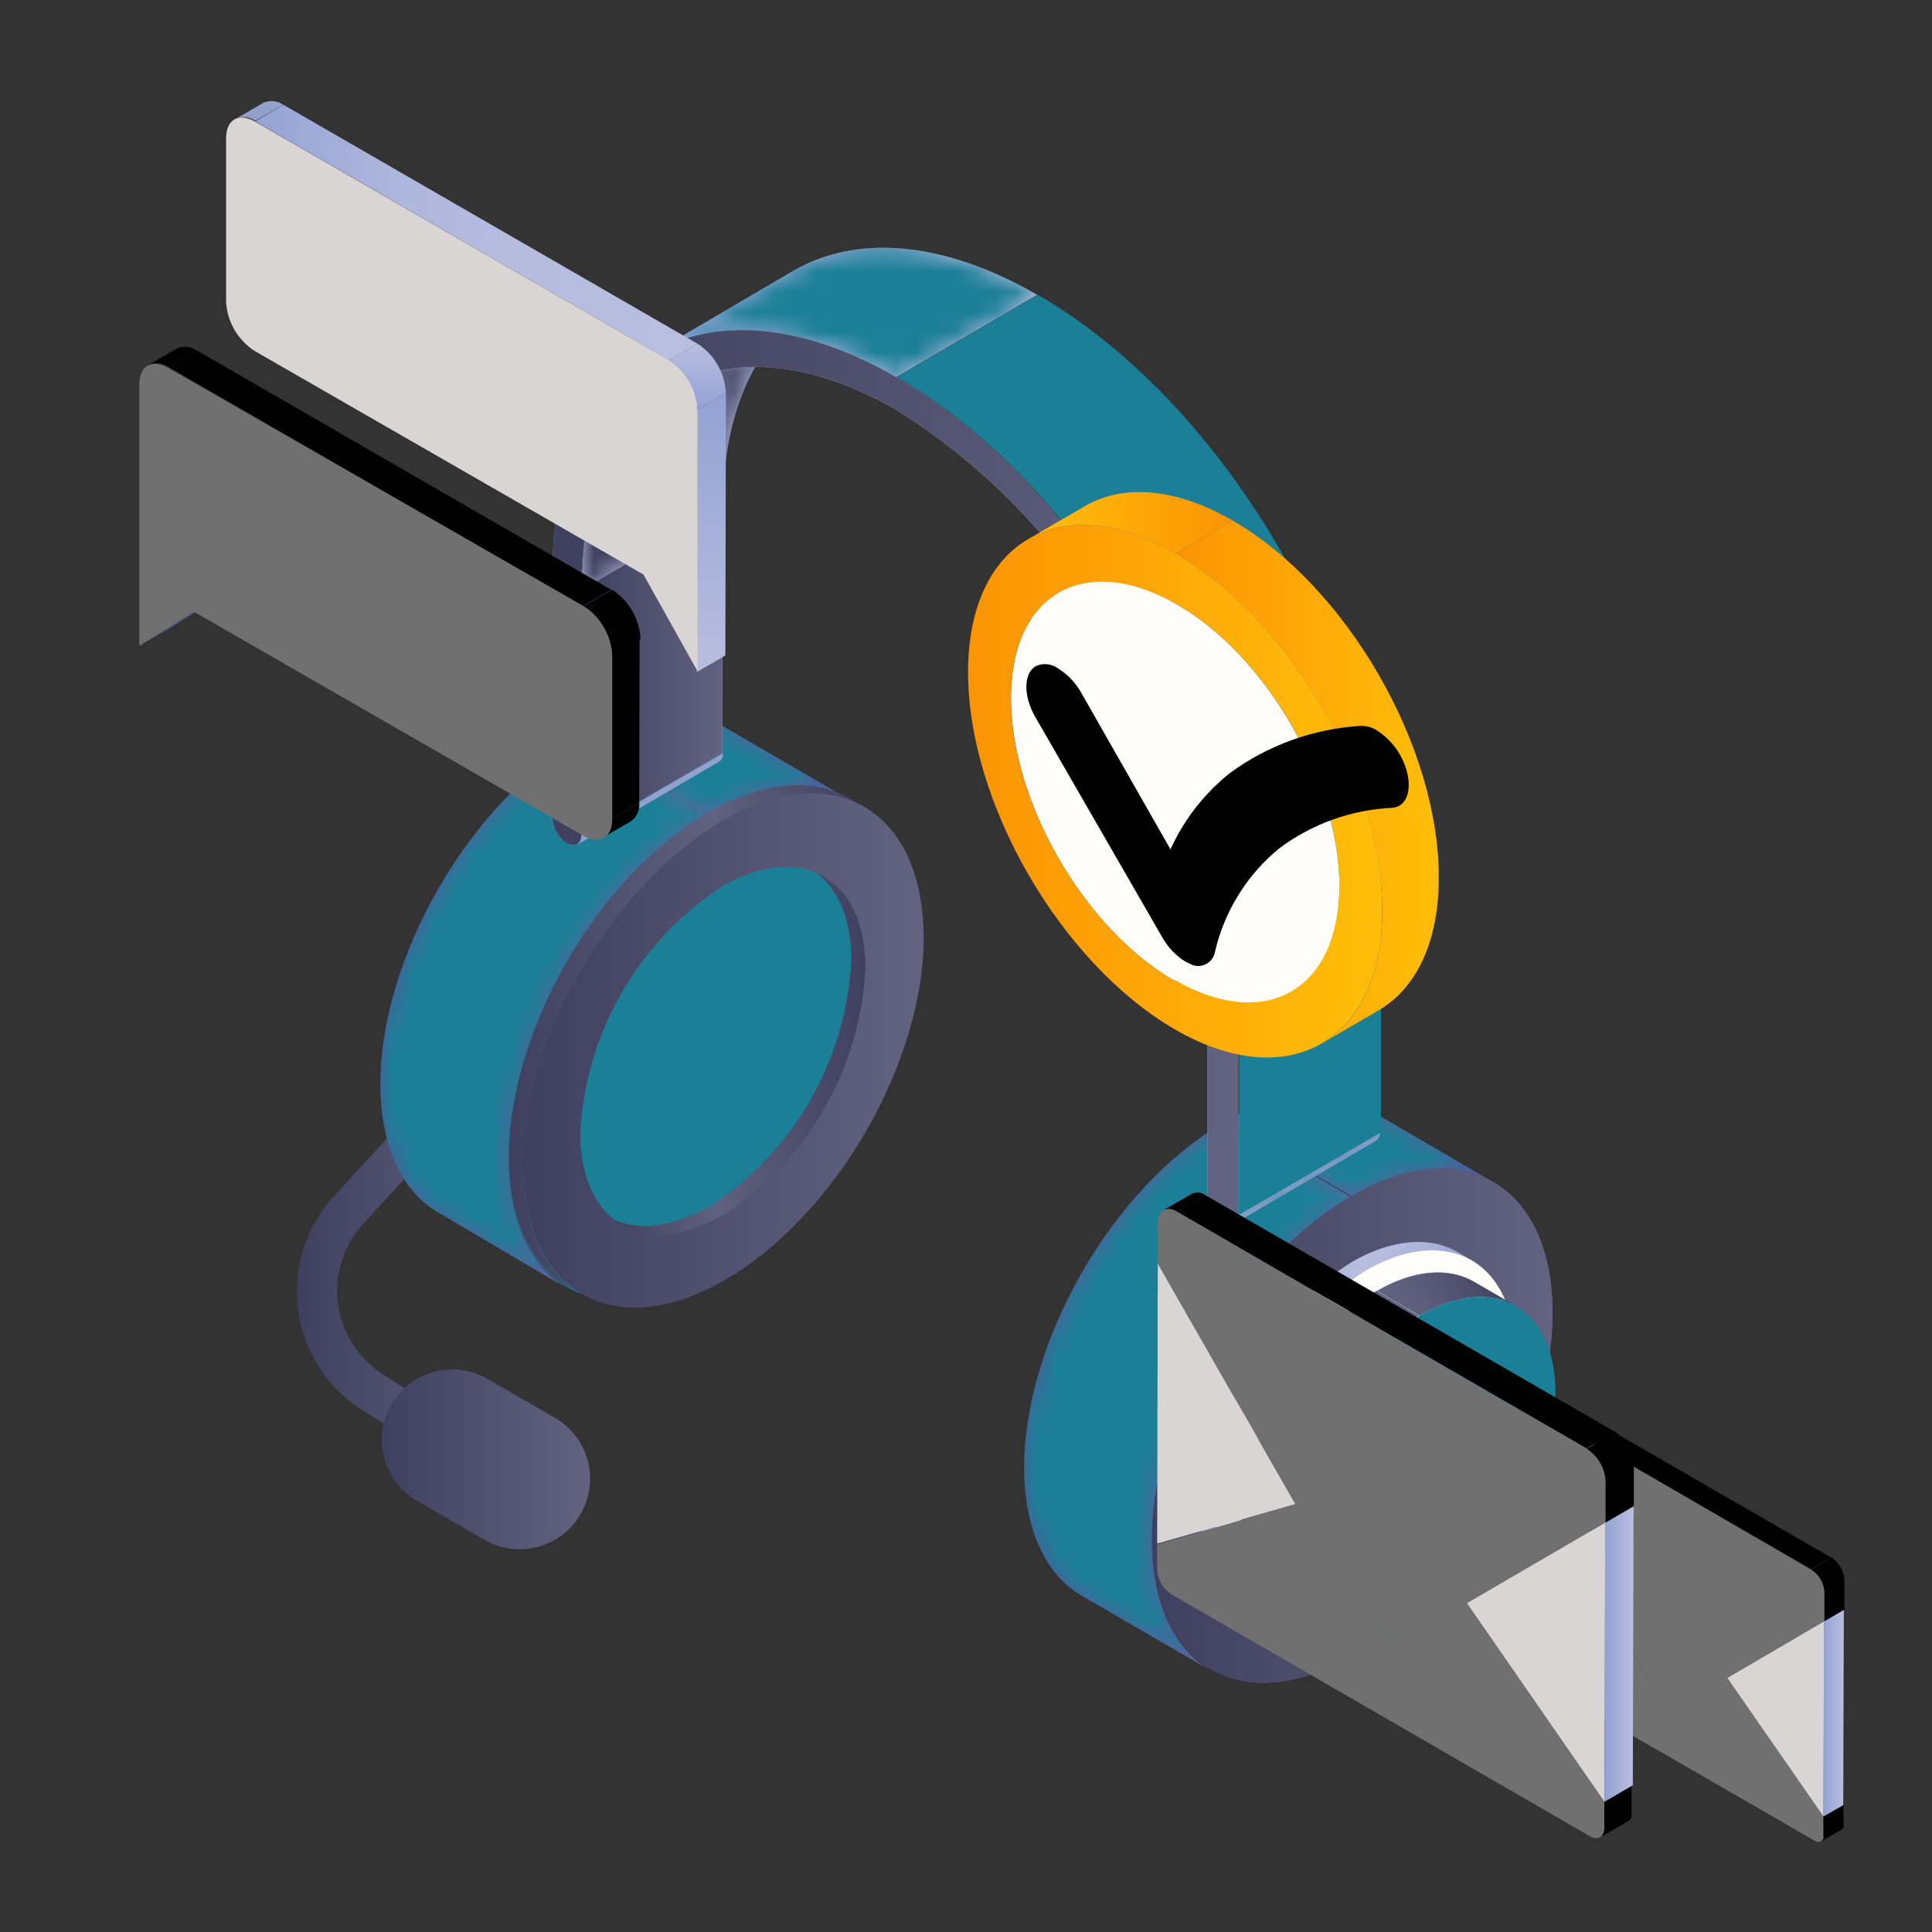 <?xml version="1.0" encoding="UTF-8"?>
<svg xmlns="http://www.w3.org/2000/svg" width="96" height="96" viewBox="0 0 96 96" fill="none">
  <rect x="0" y="0" width="96" height="96" fill="#333333" stroke="none"/>
  <path d="M21.749 72.21C21.562 72.211 21.378 72.159 21.219 72.06L17.889 70C17.043 69.441 16.328 68.704 15.795 67.841C15.262 66.977 14.922 66.008 14.801 65.001C14.679 63.994 14.777 62.972 15.09 62.007C15.402 61.041 15.921 60.155 16.609 59.41L23.839 51.58C23.925 51.474 24.032 51.386 24.153 51.322C24.274 51.259 24.407 51.221 24.543 51.211C24.679 51.2 24.816 51.218 24.946 51.263C25.075 51.308 25.193 51.379 25.294 51.471C25.395 51.564 25.476 51.676 25.531 51.801C25.587 51.926 25.616 52.061 25.618 52.197C25.619 52.334 25.593 52.47 25.539 52.596C25.486 52.722 25.408 52.836 25.309 52.93L18.079 60.77C17.587 61.303 17.216 61.937 16.994 62.628C16.771 63.319 16.701 64.05 16.789 64.77C16.885 65.479 17.132 66.16 17.513 66.765C17.894 67.371 18.401 67.887 18.999 68.28L22.309 70.37C22.49 70.487 22.629 70.66 22.704 70.862C22.779 71.064 22.787 71.285 22.726 71.492C22.665 71.699 22.539 71.88 22.367 72.01C22.195 72.139 21.985 72.21 21.769 72.21H21.749Z" fill="url(#paint0_linear_641_35705)"></path>
  <path d="M35.875 36.06L42.215 39.74C40.405 38.69 37.905 38.84 35.145 40.44L28.805 36.75C31.565 35.16 34.065 35 35.875 36.06Z" fill="url(#paint1_linear_641_35705)"></path>
  <mask id="mask0_641_35705" style="mask-type:luminance" maskUnits="userSpaceOnUse" x="28" y="35" width="15" height="6">
    <path d="M35.875 36.06L42.215 39.74C40.405 38.69 37.905 38.84 35.145 40.44L28.805 36.75C31.565 35.16 34.065 35 35.875 36.06Z" fill="white"></path>
  </mask>
  <g mask="url(#mask0_641_35705)">
    <path d="M35.145 40.44L28.805 36.75C31.565 35.16 34.065 35.01 35.875 36.06L42.215 39.74C40.405 38.69 37.905 38.84 35.145 40.44Z" fill="#1B7F98"></path>
  </g>
  <path d="M28.142 64L21.802 60.26C20.012 59.26 18.912 57.02 18.902 53.89C18.902 47.59 23.312 39.89 28.802 36.75L35.142 40.44C29.652 43.6 25.222 51.27 25.242 57.58C25.252 60.71 26.362 62.91 28.142 64Z" fill="url(#paint2_linear_641_35705)"></path>
  <mask id="mask1_641_35705" style="mask-type:luminance" maskUnits="userSpaceOnUse" x="18" y="36" width="18" height="28">
    <path d="M28.142 64L21.802 60.26C20.012 59.26 18.912 57.02 18.902 53.89C18.902 47.59 23.312 39.89 28.802 36.75L35.142 40.44C29.652 43.6 25.222 51.27 25.242 57.58C25.252 60.71 26.362 62.91 28.142 64Z" fill="white"></path>
  </mask>
  <g mask="url(#mask1_641_35705)">
    <path d="M28.142 64L21.802 60.26C20.012 59.26 18.912 57.02 18.902 53.89C18.902 47.59 23.312 39.89 28.802 36.75L35.142 40.44C29.652 43.6 25.222 51.27 25.242 57.58C25.242 60.71 26.362 62.91 28.142 63.95" fill="#1B7F98"></path>
  </g>
  <path d="M35.141 40.44C40.621 37.27 45.141 39.81 45.141 46.11C45.141 52.41 40.721 60.11 35.231 63.26C29.741 66.41 25.291 63.88 25.231 57.58C25.171 51.28 29.651 43.6 35.141 40.44Z" fill="#1B7F98"></path>
  <path d="M67.865 55.05L74.205 58.74C72.405 57.69 69.905 57.84 67.145 59.43L60.805 55.75C63.565 54.15 66.065 54 67.865 55.05Z" fill="url(#paint3_linear_641_35705)"></path>
  <mask id="mask2_641_35705" style="mask-type:luminance" maskUnits="userSpaceOnUse" x="60" y="54" width="15" height="6">
    <path d="M67.865 55.05L74.205 58.74C72.405 57.69 69.905 57.84 67.145 59.43L60.805 55.75C63.565 54.15 66.065 54 67.865 55.05Z" fill="white"></path>
  </mask>
  <g mask="url(#mask2_641_35705)">
    <path d="M67.145 59.43L60.805 55.75C63.565 54.15 66.065 54 67.865 55.05L74.205 58.74C72.405 57.69 69.905 57.84 67.145 59.43Z" fill="#1B7F98"></path>
  </g>
  <path d="M60.141 83L53.791 79.31C52.011 78.31 50.901 76.07 50.891 72.94C50.891 66.64 55.311 58.94 60.801 55.8L67.141 59.48C61.661 62.65 57.221 70.32 57.241 76.63C57.251 79.71 58.351 81.91 60.141 83Z" fill="url(#paint4_linear_641_35705)"></path>
  <mask id="mask3_641_35705" style="mask-type:luminance" maskUnits="userSpaceOnUse" x="50" y="55" width="18" height="28">
    <path d="M60.141 83L53.791 79.31C52.011 78.31 50.901 76.07 50.891 72.94C50.891 66.64 55.311 58.94 60.801 55.8L67.141 59.48C61.661 62.65 57.221 70.32 57.241 76.63C57.251 79.71 58.351 81.91 60.141 83Z" fill="white"></path>
  </mask>
  <g mask="url(#mask3_641_35705)">
    <path d="M60.141 83L53.791 79.31C52.011 78.31 50.901 76.07 50.891 72.94C50.891 66.64 55.311 58.94 60.801 55.8L67.141 59.48C61.661 62.65 57.221 70.32 57.241 76.63C57.241 79.76 58.351 81.96 60.141 83Z" fill="#1B7F98"></path>
  </g>
  <path d="M67.143 59.429C72.623 56.27 77.083 58.809 77.143 65.109C77.203 71.409 72.733 79.109 67.243 82.26C61.753 85.409 57.303 82.879 57.243 76.579C57.183 70.279 61.663 62.599 67.143 59.429Z" fill="url(#paint5_linear_641_35705)"></path>
  <path d="M67.143 59.429C72.623 56.27 77.083 58.809 77.143 65.109C77.203 71.409 72.733 79.109 67.243 82.26C61.753 85.409 57.303 82.879 57.243 76.579C57.183 70.279 61.663 62.599 67.143 59.429Z" fill="url(#paint6_linear_641_35705)"></path>
  <path d="M35.672 37.88L28.672 41.98C28.745 41.929 28.802 41.86 28.839 41.779C28.876 41.698 28.891 41.609 28.882 41.52L35.932 37.43C35.936 37.523 35.914 37.614 35.868 37.694C35.822 37.773 35.754 37.838 35.672 37.88Z" fill="#90A1CC"></path>
  <mask id="mask4_641_35705" style="mask-type:luminance" maskUnits="userSpaceOnUse" x="28" y="37" width="8" height="5">
    <path d="M35.672 37.88L28.672 41.98C28.745 41.929 28.802 41.86 28.839 41.779C28.876 41.698 28.891 41.609 28.882 41.52L35.932 37.43C35.936 37.523 35.914 37.614 35.868 37.694C35.822 37.773 35.754 37.838 35.672 37.88Z" fill="white"></path>
  </mask>
  <g mask="url(#mask4_641_35705)">
    <path d="M28.832 41.52L35.882 37.43C35.891 37.517 35.877 37.605 35.84 37.685C35.803 37.764 35.745 37.832 35.672 37.88L28.672 41.98C28.745 41.929 28.802 41.86 28.839 41.779C28.876 41.698 28.891 41.609 28.882 41.52" fill="#90A1CC"></path>
  </g>
  <path d="M28.862 29.3L35.912 25.21L35.882 37.43L28.832 41.52L28.862 29.3Z" fill="url(#paint7_linear_641_35705)"></path>
  <path d="M28.862 29.3L35.912 25.21L35.882 37.43L28.832 41.52L28.862 29.3Z" fill="url(#paint8_linear_641_35705)"></path>
  <path d="M33.474 19.26L40.524 15.16C37.684 16.78 35.924 20.25 35.914 25.21L28.914 29.3C28.884 24.34 30.634 20.87 33.474 19.26Z" fill="url(#paint9_linear_641_35705)"></path>
  <mask id="mask5_641_35705" style="mask-type:luminance" maskUnits="userSpaceOnUse" x="28" y="15" width="13" height="15">
    <path d="M33.474 19.26L40.524 15.16C37.684 16.78 35.924 20.25 35.914 25.21L28.914 29.3C28.884 24.34 30.634 20.87 33.474 19.26Z" fill="white"></path>
  </mask>
  <g mask="url(#mask5_641_35705)">
    <path d="M33.474 19.26L40.524 15.16C37.684 16.78 35.924 20.25 35.914 25.21L28.914 29.3C28.914 24.3 30.684 20.87 33.524 19.3" fill="url(#paint10_linear_641_35705)"></path>
    <path d="M33.474 19.26L40.524 15.16C37.684 16.78 35.924 20.25 35.914 25.21L28.914 29.3C28.914 24.3 30.684 20.87 33.524 19.3" fill="url(#paint11_linear_641_35705)"></path>
  </g>
  <path d="M68.305 56.72L61.305 60.82C61.378 60.77 61.437 60.7 61.474 60.619C61.511 60.538 61.525 60.449 61.515 60.36L68.565 56.27C68.569 56.362 68.547 56.454 68.501 56.533C68.455 56.613 68.387 56.678 68.305 56.72Z" fill="#90A1CC"></path>
  <mask id="mask6_641_35705" style="mask-type:luminance" maskUnits="userSpaceOnUse" x="61" y="56" width="8" height="5">
    <path d="M68.305 56.72L61.305 60.82C61.378 60.77 61.437 60.7 61.474 60.619C61.511 60.538 61.525 60.449 61.515 60.36L68.565 56.27C68.569 56.362 68.547 56.454 68.501 56.533C68.455 56.613 68.387 56.678 68.305 56.72Z" fill="white"></path>
  </mask>
  <g mask="url(#mask6_641_35705)">
    <path d="M61.465 60.36L68.515 56.27C68.524 56.357 68.509 56.445 68.472 56.525C68.435 56.604 68.377 56.672 68.305 56.72L61.305 60.82C61.378 60.77 61.437 60.7 61.474 60.619C61.511 60.538 61.525 60.449 61.515 60.36" fill="#1B7F98"></path>
  </g>
  <path d="M32.414 17.56L39.414 13.46C42.514 11.66 46.804 11.92 51.534 14.65L44.534 18.74C39.794 16 35.504 15.76 32.414 17.56Z" fill="url(#paint12_linear_641_35705)"></path>
  <mask id="mask7_641_35705" style="mask-type:luminance" maskUnits="userSpaceOnUse" x="32" y="12" width="20" height="7">
    <path d="M32.414 17.56L39.414 13.46C42.514 11.66 46.804 11.92 51.534 14.65L44.534 18.74C39.794 16 35.504 15.76 32.414 17.56Z" fill="white"></path>
  </mask>
  <g mask="url(#mask7_641_35705)">
    <path d="M32.414 17.56L39.414 13.46C42.514 11.66 46.804 11.92 51.534 14.65L44.534 18.74C39.804 16.01 35.534 15.74 32.424 17.56" fill="#1B7F98"></path>
  </g>
  <path d="M51.57 14.65L44.57 18.74C53.98 24.17 61.57 37.34 61.57 48.14V60.36L68.62 56.27V44.05C68.57 33.24 61 20.08 51.57 14.65Z" fill="#1B7F98"></path>
  <path d="M44.523 18.74C53.933 24.17 61.523 37.34 61.523 48.14V60.36C61.523 60.82 61.203 60.99 60.813 60.77C60.585 60.65 60.391 60.474 60.249 60.259C60.108 60.044 60.023 59.797 60.003 59.54V47.32C59.848 41.916 58.313 36.642 55.543 32C52.926 27.25 49.139 23.247 44.543 20.37C40.233 17.88 36.323 17.64 33.493 19.26C30.663 20.88 28.903 24.34 28.883 29.26V41.48C28.883 41.94 28.563 42.11 28.163 41.89C27.956 41.755 27.785 41.573 27.661 41.36C27.538 41.146 27.466 40.906 27.453 40.66V28.44C27.473 17.67 35.123 13.31 44.523 18.74Z" fill="url(#paint13_linear_641_35705)"></path>
  <path d="M44.523 18.74C53.933 24.17 61.523 37.34 61.523 48.14V60.36C61.523 60.82 61.203 60.99 60.813 60.77C60.585 60.65 60.391 60.474 60.249 60.259C60.108 60.044 60.023 59.797 60.003 59.54V47.32C59.848 41.916 58.313 36.642 55.543 32C52.926 27.25 49.139 23.247 44.543 20.37C40.233 17.88 36.323 17.64 33.493 19.26C30.663 20.88 28.903 24.34 28.883 29.26V41.48C28.883 41.94 28.563 42.11 28.163 41.89C27.956 41.755 27.785 41.573 27.661 41.36C27.538 41.146 27.466 40.906 27.453 40.66V28.44C27.473 17.67 35.123 13.31 44.523 18.74Z" fill="url(#paint14_linear_641_35705)"></path>
  <path d="M72.423 62.21L73.123 62.62C71.773 61.84 69.903 61.95 67.833 63.14L67.133 62.73C69.193 61.54 71.073 61.43 72.423 62.21Z" fill="url(#paint15_linear_641_35705)"></path>
  <mask id="mask8_641_35705" style="mask-type:luminance" maskUnits="userSpaceOnUse" x="67" y="61" width="7" height="3">
    <path d="M72.423 62.21L73.123 62.62C71.773 61.84 69.903 61.95 67.833 63.14L67.133 62.73C69.193 61.54 71.073 61.43 72.423 62.21Z" fill="white"></path>
  </mask>
  <g mask="url(#mask8_641_35705)">
    <path d="M67.833 63.14L67.133 62.73C69.193 61.54 71.073 61.43 72.423 62.21L73.123 62.62C71.773 61.84 69.903 61.95 67.833 63.14Z" fill="url(#paint16_linear_641_35705)"></path>
  </g>
  <path d="M62.583 80.78L61.873 80.37C60.533 79.6 59.713 77.94 59.703 75.6C59.838 73.021 60.581 70.51 61.873 68.273C63.164 66.036 64.967 64.137 67.133 62.73L67.833 63.14C65.669 64.547 63.868 66.445 62.577 68.68C61.286 70.915 60.541 73.423 60.403 76C60.413 78.35 61.243 80 62.583 80.78Z" fill="url(#paint17_linear_641_35705)"></path>
  <mask id="mask9_641_35705" style="mask-type:luminance" maskUnits="userSpaceOnUse" x="59" y="62" width="9" height="19">
    <path d="M62.583 80.78L61.873 80.37C60.533 79.6 59.713 77.94 59.703 75.6C59.838 73.021 60.581 70.51 61.873 68.273C63.164 66.036 64.967 64.137 67.133 62.73L67.833 63.14C65.669 64.547 63.868 66.445 62.577 68.68C61.286 70.915 60.541 73.423 60.403 76C60.413 78.35 61.243 80 62.583 80.78Z" fill="white"></path>
  </mask>
  <g mask="url(#mask9_641_35705)">
    <path d="M62.583 80.78L61.873 80.37C60.533 79.6 59.713 77.94 59.703 75.6C59.838 73.021 60.581 70.51 61.873 68.273C63.164 66.036 64.967 64.137 67.133 62.73L67.833 63.14C65.669 64.547 63.868 66.445 62.577 68.68C61.286 70.915 60.541 73.423 60.403 76C60.403 78.35 61.243 80 62.583 80.78Z" fill="url(#paint18_linear_641_35705)"></path>
  </g>
  <path d="M67.832 63.14C71.942 60.77 75.292 62.68 75.302 67.4C75.167 69.976 74.424 72.484 73.134 74.719C71.845 76.954 70.045 78.853 67.882 80.26C63.762 82.64 60.422 80.73 60.402 76C60.54 73.422 61.285 70.914 62.576 68.679C63.867 66.444 65.668 64.546 67.832 63.14Z" fill="#FFFEFB"></path>
  <path d="M30.901 60.85L30.191 60.44C31.481 61.19 33.271 61.08 35.241 59.94L35.951 60.35C34.001 61.49 32.191 61.6 30.901 60.85Z" fill="url(#paint19_linear_641_35705)"></path>
  <mask id="mask10_641_35705" style="mask-type:luminance" maskUnits="userSpaceOnUse" x="30" y="59" width="6" height="3">
    <path d="M30.901 60.85L30.191 60.44C31.481 61.19 33.271 61.08 35.241 59.94L35.951 60.35C34.001 61.49 32.191 61.6 30.901 60.85Z" fill="white"></path>
  </mask>
  <g mask="url(#mask10_641_35705)">
    <path d="M30.901 60.85L30.191 60.44C31.481 61.19 33.271 61.08 35.241 59.94L35.951 60.35C33.951 61.49 32.191 61.6 30.901 60.85Z" fill="url(#paint20_linear_641_35705)"></path>
  </g>
  <path d="M40.239 43.15L40.949 43.56C42.219 44.3 43.009 45.87 43.019 48.11C42.895 50.559 42.195 52.944 40.975 55.071C39.755 57.198 38.05 59.007 35.999 60.35L35.289 59.94C37.34 58.597 39.045 56.788 40.265 54.661C41.485 52.534 42.185 50.149 42.309 47.7C42.299 45.46 41.509 43.89 40.239 43.15Z" fill="url(#paint21_linear_641_35705)"></path>
  <mask id="mask11_641_35705" style="mask-type:luminance" maskUnits="userSpaceOnUse" x="35" y="43" width="9" height="18">
    <path d="M40.239 43.15L40.949 43.56C42.219 44.3 43.009 45.87 43.019 48.11C42.895 50.559 42.195 52.944 40.975 55.071C39.755 57.198 38.05 59.007 35.999 60.35L35.289 59.94C37.34 58.597 39.045 56.788 40.265 54.661C41.485 52.534 42.185 50.149 42.309 47.7C42.299 45.46 41.509 43.89 40.239 43.15Z" fill="white"></path>
  </mask>
  <g mask="url(#mask11_641_35705)">
    <path d="M35.999 60.35L35.289 59.94C37.34 58.597 39.045 56.788 40.265 54.661C41.485 52.534 42.185 50.149 42.309 47.7C42.309 45.46 41.509 43.89 40.239 43.15L40.949 43.56C42.219 44.3 43.009 45.87 43.019 48.11C42.895 50.559 42.195 52.944 40.975 55.071C39.755 57.198 38.05 59.007 35.999 60.35Z" fill="url(#paint22_linear_641_35705)"></path>
  </g>
  <path d="M42.25 39.69L42.95 40.1C41.15 39.05 38.65 39.2 35.89 40.79L35.18 40.38C37.94 38.79 40.44 38.64 42.25 39.69Z" fill="url(#paint23_linear_641_35705)"></path>
  <mask id="mask12_641_35705" style="mask-type:luminance" maskUnits="userSpaceOnUse" x="35" y="39" width="8" height="2">
    <path d="M42.25 39.69L42.95 40.1C41.15 39.05 38.65 39.2 35.89 40.79L35.18 40.38C37.94 38.79 40.44 38.64 42.25 39.69Z" fill="white"></path>
  </mask>
  <g mask="url(#mask12_641_35705)">
    <path d="M35.89 40.79L35.18 40.38C37.94 38.79 40.44 38.64 42.25 39.69L42.95 40.1C41.15 39.05 38.65 39.2 35.89 40.79Z" fill="url(#paint24_linear_641_35705)"></path>
  </g>
  <path d="M28.891 64.31L28.181 63.9C26.401 62.9 25.291 60.66 25.281 57.53C25.281 51.22 29.701 43.53 35.181 40.38L35.891 40.79C30.411 44 26.001 51.63 26.001 57.94C26.001 61.07 27.101 63.27 28.891 64.31Z" fill="url(#paint25_linear_641_35705)"></path>
  <mask id="mask13_641_35705" style="mask-type:luminance" maskUnits="userSpaceOnUse" x="25" y="40" width="11" height="25">
    <path d="M28.891 64.31L28.181 63.9C26.401 62.9 25.291 60.66 25.281 57.53C25.281 51.22 29.701 43.53 35.181 40.38L35.891 40.79C30.411 44 26.001 51.63 26.001 57.94C26.001 61.07 27.101 63.27 28.891 64.31Z" fill="white"></path>
  </mask>
  <g mask="url(#mask13_641_35705)">
    <path d="M28.891 64.31L28.181 63.9C26.401 62.9 25.291 60.66 25.281 57.53C25.281 51.22 29.701 43.53 35.181 40.38L35.891 40.79C30.411 44 26.001 51.63 26.001 57.94C26.001 61.07 27.111 63.27 28.901 64.31" fill="url(#paint26_linear_641_35705)"></path>
  </g>
  <path d="M35.893 40.79C41.373 37.63 45.833 40.17 45.893 46.47C45.953 52.77 41.483 60.47 35.993 63.62C30.503 66.77 26.053 64.24 25.993 57.94C25.933 51.64 30.413 44 35.893 40.79ZM36.003 60.35C38.05 59.004 39.751 57.194 40.968 55.068C42.184 52.941 42.881 50.557 43.003 48.11C43.003 43.61 39.803 41.79 35.883 44.05C33.826 45.392 32.115 47.201 30.89 49.33C29.665 51.459 28.96 53.847 28.833 56.3C28.833 60.8 32.023 62.61 35.953 60.35" fill="url(#paint27_linear_641_35705)"></path>
  <path d="M24.219 68.515C22.545 67.548 20.404 68.122 19.438 69.796C18.471 71.47 19.045 73.61 20.719 74.577L24.07 76.512C25.744 77.478 27.885 76.905 28.851 75.231C29.818 73.557 29.244 71.416 27.57 70.45L24.219 68.515Z" fill="url(#paint28_linear_641_35705)"></path>
  <path d="M73.212 63.67L75.332 64.9C74.102 64.19 72.412 64.29 70.532 65.37L68.422 64.14C70.292 63.06 72.002 63 73.212 63.67Z" fill="url(#paint29_linear_641_35705)"></path>
  <mask id="mask14_641_35705" style="mask-type:luminance" maskUnits="userSpaceOnUse" x="68" y="63" width="8" height="3">
    <path d="M73.212 63.67L75.332 64.9C74.102 64.19 72.412 64.29 70.532 65.37L68.422 64.14C70.292 63.06 72.002 63 73.212 63.67Z" fill="white"></path>
  </mask>
  <g mask="url(#mask14_641_35705)">
    <path d="M70.532 65.37L68.422 64.14C70.292 63.06 71.992 62.96 73.212 63.67L75.332 64.9C74.102 64.19 72.412 64.29 70.532 65.37Z" fill="url(#paint30_linear_641_35705)"></path>
  </g>
  <path d="M65.782 81.33L63.672 80.1C62.462 79.4 61.672 77.9 61.672 75.78C61.795 73.448 62.469 71.178 63.636 69.155C64.804 67.132 66.434 65.414 68.392 64.14L70.502 65.37C68.551 66.646 66.928 68.364 65.765 70.385C64.603 72.406 63.934 74.672 63.812 77C63.822 79.13 64.572 80.63 65.782 81.33Z" fill="url(#paint31_linear_641_35705)"></path>
  <mask id="mask15_641_35705" style="mask-type:luminance" maskUnits="userSpaceOnUse" x="61" y="64" width="10" height="18">
    <path d="M65.782 81.33L63.672 80.1C62.462 79.4 61.672 77.9 61.672 75.78C61.795 73.448 62.469 71.178 63.636 69.155C64.804 67.132 66.434 65.414 68.392 64.14L70.502 65.37C68.551 66.646 66.928 68.364 65.765 70.385C64.603 72.406 63.934 74.672 63.812 77C63.822 79.13 64.572 80.63 65.782 81.33Z" fill="white"></path>
  </mask>
  <g mask="url(#mask15_641_35705)">
    <path d="M65.782 81.33L63.672 80.1C62.462 79.4 61.672 77.9 61.672 75.78C61.795 73.448 62.469 71.178 63.636 69.155C64.804 67.132 66.434 65.414 68.392 64.14L70.502 65.37C68.551 66.646 66.928 68.364 65.765 70.385C64.603 72.406 63.934 74.672 63.812 77C63.812 79.13 64.572 80.63 65.812 81.33" fill="url(#paint32_linear_641_35705)"></path>
  </g>
  <path d="M70.532 65.37C74.263 63.22 77.282 64.95 77.293 69.22C77.171 71.552 76.499 73.822 75.333 75.845C74.167 77.868 72.539 79.587 70.582 80.86C66.862 83.01 63.833 81.28 63.812 77C63.938 74.67 64.612 72.401 65.779 70.38C66.947 68.359 68.576 66.643 70.532 65.37Z" fill="#1B7F98"></path>
  <path d="M75.085 71.55L79.865 79.91L75.055 81.28L75.085 71.55Z" fill="url(#paint33_linear_641_35705)"></path>
  <path d="M75.273 69.69L76.273 69.11C76.343 69.07 76.423 69.049 76.503 69.049C76.584 69.049 76.663 69.07 76.733 69.11L75.733 69.68C75.663 69.641 75.583 69.622 75.502 69.624C75.421 69.625 75.343 69.648 75.273 69.69Z" fill="#3F405F"></path>
  <path d="M75.273 69.69L76.273 69.11C76.343 69.07 76.423 69.049 76.503 69.049C76.584 69.049 76.663 69.07 76.733 69.11L75.733 69.68C75.663 69.64 75.584 69.619 75.503 69.619C75.423 69.619 75.343 69.64 75.273 69.68" fill="url(#paint34_linear_641_35705)"></path>
  <path d="M85.815 83.35L84.095 84.35C83.898 84.454 83.677 84.502 83.455 84.489C83.233 84.477 83.019 84.405 82.835 84.28C82.302 83.934 81.868 83.455 81.575 82.89L79.865 79.89L75.055 81.26V82.18C75.065 82.352 75.115 82.518 75.202 82.666C75.289 82.814 75.41 82.939 75.555 83.03L75.705 83.12L90.005 91.37L90.155 91.46C90.435 91.62 90.655 91.46 90.655 91.18V91V90.26L85.815 83.35Z" fill="#707070"></path>
  <path d="M90.602 90.26V91V91.18C90.614 91.239 90.614 91.3 90.602 91.36C90.576 91.414 90.539 91.462 90.492 91.5L91.492 90.92C91.519 90.907 91.542 90.889 91.561 90.867C91.58 90.844 91.594 90.818 91.602 90.79C91.607 90.76 91.607 90.73 91.602 90.7C91.606 90.674 91.606 90.647 91.602 90.62V89.7L90.602 90.26Z" fill="black"></path>
  <path d="M90.612 90.26L85.812 83.35L90.632 80.53L90.612 90.26Z" fill="#DAD5D5"></path>
  <path d="M90.629 80.53L91.619 79.95L91.589 89.69L90.609 90.26L90.629 80.53Z" fill="url(#paint35_linear_641_35705)"></path>
  <path d="M75.734 69.73L76.724 69.16L90.984 77.39L89.994 77.97L75.734 69.73Z" fill="black"></path>
  <path d="M91 77.39L90 78C90.189 78.12 90.347 78.283 90.46 78.476C90.573 78.669 90.638 78.887 90.65 79.11V80.56L91.65 79.98V78.51C91.636 78.286 91.57 78.068 91.457 77.874C91.344 77.679 91.188 77.514 91 77.39Z" fill="black"></path>
  <path d="M90.002 78C90.191 78.12 90.349 78.283 90.462 78.476C90.575 78.669 90.64 78.887 90.652 79.11V80.56L85.832 83.38L84.112 84.38C83.915 84.483 83.694 84.531 83.472 84.519C83.25 84.507 83.036 84.434 82.852 84.31C82.319 83.963 81.884 83.484 81.592 82.92L79.882 79.92L75.102 71.56V70.1C75.102 69.69 75.392 69.53 75.752 69.73L90.002 78Z" fill="#707070"></path>
  <path d="M58.424 30C53.914 27.4 50.244 29.48 50.234 34.66C50.224 39.84 53.864 46.14 58.364 48.74C62.864 51.34 66.534 49.26 66.554 44.08C66.574 38.9 62.924 32.55 58.424 30Z" fill="#FFFEFB"></path>
  <path d="M51.102 26.78L53.922 25.14C55.792 24.06 58.382 24.21 61.242 25.86L58.422 27.5C55.562 25.85 52.972 25.69 51.102 26.78Z" fill="url(#paint36_linear_641_35705)"></path>
  <path d="M58.422 27.5L61.242 25.86C66.922 29.14 71.512 37.09 71.492 43.62C71.492 46.86 70.342 49.14 68.492 50.21L65.682 51.85C67.522 50.78 68.682 48.5 68.682 45.25C68.682 38.73 64.112 30.78 58.422 27.5Z" fill="url(#paint37_linear_641_35705)"></path>
  <path d="M58.422 27.5C64.112 30.78 68.692 38.73 68.682 45.25C68.672 51.77 64.002 54.42 58.362 51.14C52.722 47.86 48.092 39.91 48.102 33.38C48.112 26.85 52.742 24.22 58.422 27.5ZM58.362 48.69C62.872 51.29 66.532 49.21 66.552 44.03C66.572 38.85 62.922 32.55 58.422 30C53.922 27.45 50.242 29.48 50.232 34.66C50.222 39.84 53.862 46.14 58.362 48.74" fill="url(#paint38_linear_641_35705)"></path>
  <path d="M9.622 30.39L11.032 29.57L8.332 31.27L6.922 32.09L9.622 30.39Z" fill="url(#paint39_linear_641_35705)"></path>
  <path d="M7.371 18.14L8.781 17.32C8.942 17.247 9.119 17.218 9.295 17.235C9.47 17.253 9.638 17.317 9.781 17.42L8.371 18.24C8.228 18.137 8.06 18.073 7.885 18.055C7.709 18.038 7.532 18.067 7.371 18.14Z" fill="black"></path>
  <path d="M30.354 40.72L31.764 39.91C31.778 40.084 31.747 40.258 31.673 40.416C31.6 40.574 31.486 40.709 31.344 40.81L29.934 41.63C30.078 41.529 30.192 41.391 30.266 41.231C30.34 41.072 30.37 40.895 30.354 40.72Z" fill="black"></path>
  <path d="M11.672 5.93L13.082 5.11C13.243 5.037 13.42 5.008 13.595 5.025C13.771 5.043 13.939 5.107 14.082 5.21L12.682 6C12.538 5.898 12.37 5.836 12.194 5.82C12.018 5.805 11.842 5.835 11.682 5.91" fill="#90A1CC"></path>
  <path d="M30.372 32.57L31.782 31.75L31.762 39.91L30.352 40.73L30.372 32.57Z" fill="black"></path>
  <path d="M8.383 18.24L9.793 17.42L30.363 29.3L28.953 30.12L8.383 18.24Z" fill="black"></path>
  <path d="M29 30.12L30.41 29.3C30.824 29.566 31.168 29.928 31.415 30.354C31.662 30.779 31.804 31.258 31.83 31.75L30.42 32.57C30.394 32.078 30.252 31.599 30.005 31.174C29.758 30.748 29.414 30.386 29 30.12Z" fill="black"></path>
  <path d="M29.002 30.12C29.416 30.387 29.76 30.748 30.007 31.174C30.254 31.6 30.396 32.079 30.422 32.57V40.72C30.422 41.62 29.772 41.98 28.992 41.53L9.622 30.39L6.922 32.09V19.09C6.922 18.18 7.552 17.82 8.342 18.27L29.002 30.12Z" fill="#707070"></path>
  <path d="M34.663 20.36L36.073 19.54L36.043 32.57L34.633 33.39L34.663 20.36Z" fill="url(#paint40_linear_641_35705)"></path>
  <path d="M12.68 6.03L14.09 5.21L34.66 17.08L33.25 17.9L12.68 6.03Z" fill="url(#paint41_linear_641_35705)"></path>
  <path d="M33.254 17.9C33.669 18.167 34.014 18.53 34.259 18.958C34.505 19.387 34.644 19.867 34.664 20.36V33.36L31.974 28.55L12.654 17.44C12.242 17.174 11.898 16.815 11.652 16.391C11.405 15.967 11.262 15.49 11.234 15V6.85C11.234 5.95 11.864 5.58 12.654 6.03L33.254 17.9Z" fill="#DAD5D5"></path>
  <path d="M33.25 17.9L34.66 17.08C35.074 17.348 35.419 17.711 35.664 18.139C35.909 18.567 36.048 19.047 36.07 19.54L34.66 20.36C34.639 19.867 34.5 19.386 34.255 18.958C34.01 18.53 33.665 18.167 33.25 17.9Z" fill="url(#paint42_linear_641_35705)"></path>
  <path d="M57.53 62.79L64.37 74.74L57.5 76.7L57.53 62.79Z" fill="#DAD5D5"></path>
  <path d="M57.812 60.14L59.222 59.32C59.328 59.272 59.445 59.252 59.56 59.262C59.676 59.273 59.787 59.313 59.883 59.38L58.472 60.2C58.378 60.13 58.267 60.088 58.151 60.078C58.035 60.067 57.917 60.088 57.812 60.14Z" fill="#3F405F"></path>
  <path d="M57.812 60.14L59.222 59.32C59.328 59.272 59.445 59.252 59.56 59.262C59.676 59.273 59.787 59.313 59.883 59.38L58.472 60.2C58.378 60.13 58.267 60.088 58.151 60.078C58.035 60.067 57.917 60.088 57.812 60.14Z" fill="black"></path>
  <path d="M72.88 79.65L70.42 81.09C70.139 81.242 69.822 81.313 69.502 81.297C69.183 81.282 68.875 81.179 68.61 81C67.849 80.498 67.229 79.81 66.81 79L64.37 74.74L57.5 76.74V78C57.513 78.245 57.584 78.484 57.707 78.696C57.831 78.908 58.003 79.088 58.21 79.22L58.43 79.35L78.79 91.12L79.01 91.25C79.4 91.47 79.72 91.25 79.72 90.84V90.59V89.53L72.88 79.65Z" fill="#707070"></path>
  <path d="M79.722 89.53V90.59V90.84C79.726 90.93 79.705 91.02 79.662 91.1C79.651 91.14 79.633 91.178 79.607 91.21C79.581 91.243 79.549 91.27 79.512 91.29L80.922 90.48C80.992 90.436 81.045 90.368 81.072 90.29C81.077 90.247 81.077 90.203 81.072 90.16C81.072 90.16 81.072 90.08 81.072 90.04V88.71L79.722 89.53Z" fill="black"></path>
  <path d="M79.723 89.53L72.883 79.65L79.763 75.63L79.723 89.53Z" fill="#DAD5D5"></path>
  <path d="M79.763 75.63L81.173 74.81L81.133 88.71L79.723 89.53L79.763 75.63Z" fill="url(#paint43_linear_641_35705)"></path>
  <path d="M58.473 60.2L59.883 59.38L80.253 71.15L78.843 71.97L58.473 60.2Z" fill="black"></path>
  <path d="M80.254 71.15L78.844 72C79.115 72.171 79.341 72.405 79.503 72.682C79.665 72.958 79.757 73.27 79.774 73.59V75.66L81.184 74.84V72.74C81.168 72.42 81.075 72.108 80.913 71.832C80.751 71.555 80.525 71.321 80.254 71.15Z" fill="black"></path>
  <path d="M78.839 72C79.11 72.171 79.336 72.405 79.498 72.682C79.66 72.958 79.753 73.27 79.769 73.59V75.66L72.889 79.66L70.429 81.1C70.146 81.252 69.826 81.323 69.505 81.306C69.184 81.288 68.874 81.182 68.609 81C67.848 80.498 67.228 79.81 66.809 79L64.369 74.74L57.539 62.79V60.73C57.539 60.15 57.959 59.91 58.469 60.2L78.839 72Z" fill="#707070"></path>
  <path d="M68.414 36.292C69.044 36.694 69.528 37.288 69.794 37.986C70.225 39.115 69.957 40.065 69.201 40.139C67.168 40.229 65.209 40.928 63.577 42.145C61.966 43.459 60.839 45.272 60.371 47.299C60.35 47.42 60.303 47.535 60.233 47.636C60.163 47.737 60.072 47.821 59.966 47.883C59.86 47.946 59.742 47.984 59.62 47.996C59.497 48.008 59.374 47.993 59.258 47.952L58.887 47.774C58.419 47.477 58.032 47.069 57.759 46.586L51.467 35.669C50.844 34.614 50.844 33.47 51.467 33.099C51.647 33.017 51.844 32.985 52.04 33.006C52.236 33.027 52.423 33.1 52.58 33.218C53.048 33.509 53.436 33.912 53.708 34.391L58.16 42.204C58.834 40.719 59.852 39.416 61.128 38.402C63.018 37.022 65.263 36.212 67.598 36.07C67.887 36.056 68.173 36.134 68.414 36.292Z" fill="black"></path>
  <defs>
    <linearGradient id="paint0_linear_641_35705" x1="14.749" y1="61.71" x2="25.579" y2="61.71" gradientUnits="userSpaceOnUse">
      <stop stop-color="#3F405F"></stop>
      <stop offset="1" stop-color="#616380"></stop>
    </linearGradient>
    <linearGradient id="paint1_linear_641_35705" x1="31.125" y1="40.78" x2="39.885" y2="35.72" gradientUnits="userSpaceOnUse">
      <stop stop-color="#6267A0"></stop>
      <stop offset="0.52" stop-color="#5E639E"></stop>
      <stop offset="1" stop-color="#535899"></stop>
    </linearGradient>
    <linearGradient id="paint2_linear_641_35705" x1="18.902" y1="50.35" x2="35.142" y2="50.35" gradientUnits="userSpaceOnUse">
      <stop stop-color="#535899"></stop>
      <stop offset="1" stop-color="#6267A0"></stop>
    </linearGradient>
    <linearGradient id="paint3_linear_641_35705" x1="63.125" y1="59.77" x2="71.885" y2="54.71" gradientUnits="userSpaceOnUse">
      <stop stop-color="#6267A0"></stop>
      <stop offset="0.52" stop-color="#5E639E"></stop>
      <stop offset="1" stop-color="#535899"></stop>
    </linearGradient>
    <linearGradient id="paint4_linear_641_35705" x1="50.891" y1="69.35" x2="67.141" y2="69.35" gradientUnits="userSpaceOnUse">
      <stop stop-color="#535899"></stop>
      <stop offset="1" stop-color="#6267A0"></stop>
    </linearGradient>
    <linearGradient id="paint5_linear_641_35705" x1="57.243" y1="70.84" x2="77.103" y2="70.84" gradientUnits="userSpaceOnUse">
      <stop stop-color="#535899"></stop>
      <stop offset="1" stop-color="#6267A0"></stop>
    </linearGradient>
    <linearGradient id="paint6_linear_641_35705" x1="57.243" y1="70.84" x2="77.103" y2="70.84" gradientUnits="userSpaceOnUse">
      <stop stop-color="#3F405F"></stop>
      <stop offset="1" stop-color="#616380"></stop>
    </linearGradient>
    <linearGradient id="paint7_linear_641_35705" x1="32.372" y1="41.52" x2="32.372" y2="25.21" gradientUnits="userSpaceOnUse">
      <stop stop-color="#93A2D4"></stop>
      <stop offset="0.12" stop-color="#9FABD8"></stop>
      <stop offset="0.32" stop-color="#ADB6DC"></stop>
      <stop offset="0.57" stop-color="#B6BCDE"></stop>
      <stop offset="1" stop-color="#B8BEDF"></stop>
    </linearGradient>
    <linearGradient id="paint8_linear_641_35705" x1="28.832" y1="33.363" x2="35.898" y2="33.363" gradientUnits="userSpaceOnUse">
      <stop stop-color="#3F405F"></stop>
      <stop offset="1" stop-color="#616380"></stop>
    </linearGradient>
    <linearGradient id="paint9_linear_641_35705" x1="34.694" y1="15.16" x2="34.694" y2="29.3" gradientUnits="userSpaceOnUse">
      <stop stop-color="#93A2D4"></stop>
      <stop offset="0.12" stop-color="#9FABD8"></stop>
      <stop offset="0.32" stop-color="#ADB6DC"></stop>
      <stop offset="0.57" stop-color="#B6BCDE"></stop>
      <stop offset="1" stop-color="#B8BEDF"></stop>
    </linearGradient>
    <linearGradient id="paint10_linear_641_35705" x1="34.694" y1="15.16" x2="34.694" y2="29.3" gradientUnits="userSpaceOnUse">
      <stop stop-color="#93A2D4"></stop>
      <stop offset="0.12" stop-color="#9FABD8"></stop>
      <stop offset="0.32" stop-color="#ADB6DC"></stop>
      <stop offset="0.57" stop-color="#B6BCDE"></stop>
      <stop offset="1" stop-color="#B8BEDF"></stop>
    </linearGradient>
    <linearGradient id="paint11_linear_641_35705" x1="28.914" y1="22.228" x2="40.5" y2="22.228" gradientUnits="userSpaceOnUse">
      <stop stop-color="#3F405F"></stop>
      <stop offset="1" stop-color="#616380"></stop>
    </linearGradient>
    <linearGradient id="paint12_linear_641_35705" x1="35.434" y1="12.32" x2="48.544" y2="19.89" gradientUnits="userSpaceOnUse">
      <stop stop-color="#93A2D4"></stop>
      <stop offset="0.33" stop-color="#A7B1DA"></stop>
      <stop offset="0.68" stop-color="#B4BBDE"></stop>
      <stop offset="1" stop-color="#B8BEDF"></stop>
    </linearGradient>
    <linearGradient id="paint13_linear_641_35705" x1="27.403" y1="38.64" x2="61.493" y2="38.64" gradientUnits="userSpaceOnUse">
      <stop stop-color="#93A2D4"></stop>
      <stop offset="0.12" stop-color="#9FABD8"></stop>
      <stop offset="0.32" stop-color="#ADB6DC"></stop>
      <stop offset="0.57" stop-color="#B6BCDE"></stop>
      <stop offset="1" stop-color="#B8BEDF"></stop>
    </linearGradient>
    <linearGradient id="paint14_linear_641_35705" x1="27.454" y1="38.629" x2="61.454" y2="38.629" gradientUnits="userSpaceOnUse">
      <stop stop-color="#3F405F"></stop>
      <stop offset="1" stop-color="#616380"></stop>
    </linearGradient>
    <linearGradient id="paint15_linear_641_35705" x1="67.133" y1="62.43" x2="73.123" y2="62.43" gradientUnits="userSpaceOnUse">
      <stop stop-color="#B8BEDF"></stop>
      <stop offset="0.34" stop-color="#B4BBDE"></stop>
      <stop offset="0.65" stop-color="#A9B3DB"></stop>
      <stop offset="0.95" stop-color="#97A5D5"></stop>
      <stop offset="1" stop-color="#93A2D4"></stop>
    </linearGradient>
    <linearGradient id="paint16_linear_641_35705" x1="67.133" y1="62.43" x2="73.123" y2="62.43" gradientUnits="userSpaceOnUse">
      <stop stop-color="#B8BEDF"></stop>
      <stop offset="0.34" stop-color="#B4BBDE"></stop>
      <stop offset="0.65" stop-color="#A9B3DB"></stop>
      <stop offset="0.95" stop-color="#97A5D5"></stop>
      <stop offset="1" stop-color="#93A2D4"></stop>
    </linearGradient>
    <linearGradient id="paint17_linear_641_35705" x1="59.703" y1="71.76" x2="67.833" y2="71.76" gradientUnits="userSpaceOnUse">
      <stop stop-color="#93A2D4"></stop>
      <stop offset="1" stop-color="#B8BEDF"></stop>
    </linearGradient>
    <linearGradient id="paint18_linear_641_35705" x1="59.703" y1="71.76" x2="67.833" y2="71.76" gradientUnits="userSpaceOnUse">
      <stop stop-color="#93A2D4"></stop>
      <stop offset="1" stop-color="#B8BEDF"></stop>
    </linearGradient>
    <linearGradient id="paint19_linear_641_35705" x1="30.191" y1="60.63" x2="35.951" y2="60.63" gradientUnits="userSpaceOnUse">
      <stop stop-color="#3F405F"></stop>
      <stop offset="1" stop-color="#616380"></stop>
    </linearGradient>
    <linearGradient id="paint20_linear_641_35705" x1="30.191" y1="60.63" x2="35.951" y2="60.63" gradientUnits="userSpaceOnUse">
      <stop stop-color="#3F405F"></stop>
      <stop offset="1" stop-color="#616380"></stop>
    </linearGradient>
    <linearGradient id="paint21_linear_641_35705" x1="35.239" y1="51.75" x2="43.019" y2="51.75" gradientUnits="userSpaceOnUse">
      <stop stop-color="#616380"></stop>
      <stop offset="1" stop-color="#3F405F"></stop>
    </linearGradient>
    <linearGradient id="paint22_linear_641_35705" x1="35.239" y1="51.75" x2="43.019" y2="51.75" gradientUnits="userSpaceOnUse">
      <stop stop-color="#616380"></stop>
      <stop offset="1" stop-color="#3F405F"></stop>
    </linearGradient>
    <linearGradient id="paint23_linear_641_35705" x1="35.18" y1="39.91" x2="42.95" y2="39.91" gradientUnits="userSpaceOnUse">
      <stop stop-color="#616380"></stop>
      <stop offset="1" stop-color="#3F405F"></stop>
    </linearGradient>
    <linearGradient id="paint24_linear_641_35705" x1="35.18" y1="39.91" x2="42.95" y2="39.91" gradientUnits="userSpaceOnUse">
      <stop stop-color="#616380"></stop>
      <stop offset="1" stop-color="#3F405F"></stop>
    </linearGradient>
    <linearGradient id="paint25_linear_641_35705" x1="25.281" y1="52.35" x2="35.891" y2="52.35" gradientUnits="userSpaceOnUse">
      <stop stop-color="#3F405F"></stop>
      <stop offset="1" stop-color="#616380"></stop>
    </linearGradient>
    <linearGradient id="paint26_linear_641_35705" x1="25.281" y1="52.35" x2="35.891" y2="52.35" gradientUnits="userSpaceOnUse">
      <stop stop-color="#3F405F"></stop>
      <stop offset="1" stop-color="#616380"></stop>
    </linearGradient>
    <linearGradient id="paint27_linear_641_35705" x1="25.993" y1="52.2" x2="45.853" y2="52.2" gradientUnits="userSpaceOnUse">
      <stop stop-color="#3F405F"></stop>
      <stop offset="1" stop-color="#616380"></stop>
    </linearGradient>
    <linearGradient id="paint28_linear_641_35705" x1="18.973" y1="72.517" x2="29.323" y2="72.517" gradientUnits="userSpaceOnUse">
      <stop stop-color="#3F405F"></stop>
      <stop offset="1" stop-color="#616380"></stop>
    </linearGradient>
    <linearGradient id="paint29_linear_641_35705" x1="69.452" y1="65.92" x2="74.302" y2="63.12" gradientUnits="userSpaceOnUse">
      <stop stop-color="#616380"></stop>
      <stop offset="0.33" stop-color="#5B5D7A"></stop>
      <stop offset="0.76" stop-color="#4B4D6B"></stop>
      <stop offset="1" stop-color="#3F405F"></stop>
    </linearGradient>
    <linearGradient id="paint30_linear_641_35705" x1="69.452" y1="65.92" x2="74.302" y2="63.12" gradientUnits="userSpaceOnUse">
      <stop stop-color="#616380"></stop>
      <stop offset="0.33" stop-color="#5B5D7A"></stop>
      <stop offset="0.76" stop-color="#4B4D6B"></stop>
      <stop offset="1" stop-color="#3F405F"></stop>
    </linearGradient>
    <linearGradient id="paint31_linear_641_35705" x1="61.502" y1="78.08" x2="72.372" y2="67.21" gradientUnits="userSpaceOnUse">
      <stop stop-color="#3F405F"></stop>
      <stop offset="1" stop-color="#616380"></stop>
    </linearGradient>
    <linearGradient id="paint32_linear_641_35705" x1="61.502" y1="78.08" x2="72.372" y2="67.21" gradientUnits="userSpaceOnUse">
      <stop stop-color="#3F405F"></stop>
      <stop offset="1" stop-color="#616380"></stop>
    </linearGradient>
    <linearGradient id="paint33_linear_641_35705" x1="75.055" y1="76.41" x2="79.865" y2="76.41" gradientUnits="userSpaceOnUse">
      <stop stop-color="#93A2D4"></stop>
      <stop offset="1" stop-color="#B8BEDF"></stop>
    </linearGradient>
    <linearGradient id="paint34_linear_641_35705" x1="75.273" y1="69.4" x2="76.723" y2="69.4" gradientUnits="userSpaceOnUse">
      <stop stop-color="#535899"></stop>
      <stop offset="1" stop-color="#6267A0"></stop>
    </linearGradient>
    <linearGradient id="paint35_linear_641_35705" x1="90.599" y1="85.11" x2="91.619" y2="85.11" gradientUnits="userSpaceOnUse">
      <stop stop-color="#93A2D4"></stop>
      <stop offset="1" stop-color="#B8BEDF"></stop>
    </linearGradient>
    <linearGradient id="paint36_linear_641_35705" x1="51.102" y1="25.97" x2="61.242" y2="25.97" gradientUnits="userSpaceOnUse">
      <stop stop-color="#FFBE09"></stop>
      <stop offset="1" stop-color="#FC9404"></stop>
    </linearGradient>
    <linearGradient id="paint37_linear_641_35705" x1="58.422" y1="38.86" x2="71.492" y2="38.86" gradientUnits="userSpaceOnUse">
      <stop stop-color="#FC9404"></stop>
      <stop offset="1" stop-color="#FFBE09"></stop>
    </linearGradient>
    <linearGradient id="paint38_linear_641_35705" x1="48.102" y1="39.32" x2="68.682" y2="39.32" gradientUnits="userSpaceOnUse">
      <stop stop-color="#FC9404"></stop>
      <stop offset="1" stop-color="#FFBE09"></stop>
    </linearGradient>
    <linearGradient id="paint39_linear_641_35705" x1="6.922" y1="30.83" x2="11.032" y2="30.83" gradientUnits="userSpaceOnUse">
      <stop stop-color="#535899"></stop>
      <stop offset="1" stop-color="#6267A0"></stop>
    </linearGradient>
    <linearGradient id="paint40_linear_641_35705" x1="35.353" y1="19.54" x2="35.353" y2="33.39" gradientUnits="userSpaceOnUse">
      <stop stop-color="#93A2D4"></stop>
      <stop offset="1" stop-color="#B8BEDF"></stop>
    </linearGradient>
    <linearGradient id="paint41_linear_641_35705" x1="12.68" y1="11.55" x2="34.66" y2="11.55" gradientUnits="userSpaceOnUse">
      <stop stop-color="#93A2D4"></stop>
      <stop offset="0.12" stop-color="#9FABD8"></stop>
      <stop offset="0.32" stop-color="#ADB6DC"></stop>
      <stop offset="0.57" stop-color="#B6BCDE"></stop>
      <stop offset="1" stop-color="#B8BEDF"></stop>
    </linearGradient>
    <linearGradient id="paint42_linear_641_35705" x1="34.66" y1="20.36" x2="34.66" y2="17.08" gradientUnits="userSpaceOnUse">
      <stop stop-color="#93A2D4"></stop>
      <stop offset="1" stop-color="#B8BEDF"></stop>
    </linearGradient>
    <linearGradient id="paint43_linear_641_35705" x1="79.723" y1="82.17" x2="81.173" y2="82.17" gradientUnits="userSpaceOnUse">
      <stop stop-color="#93A2D4"></stop>
      <stop offset="1" stop-color="#B8BEDF"></stop>
    </linearGradient>
  </defs>
</svg>

